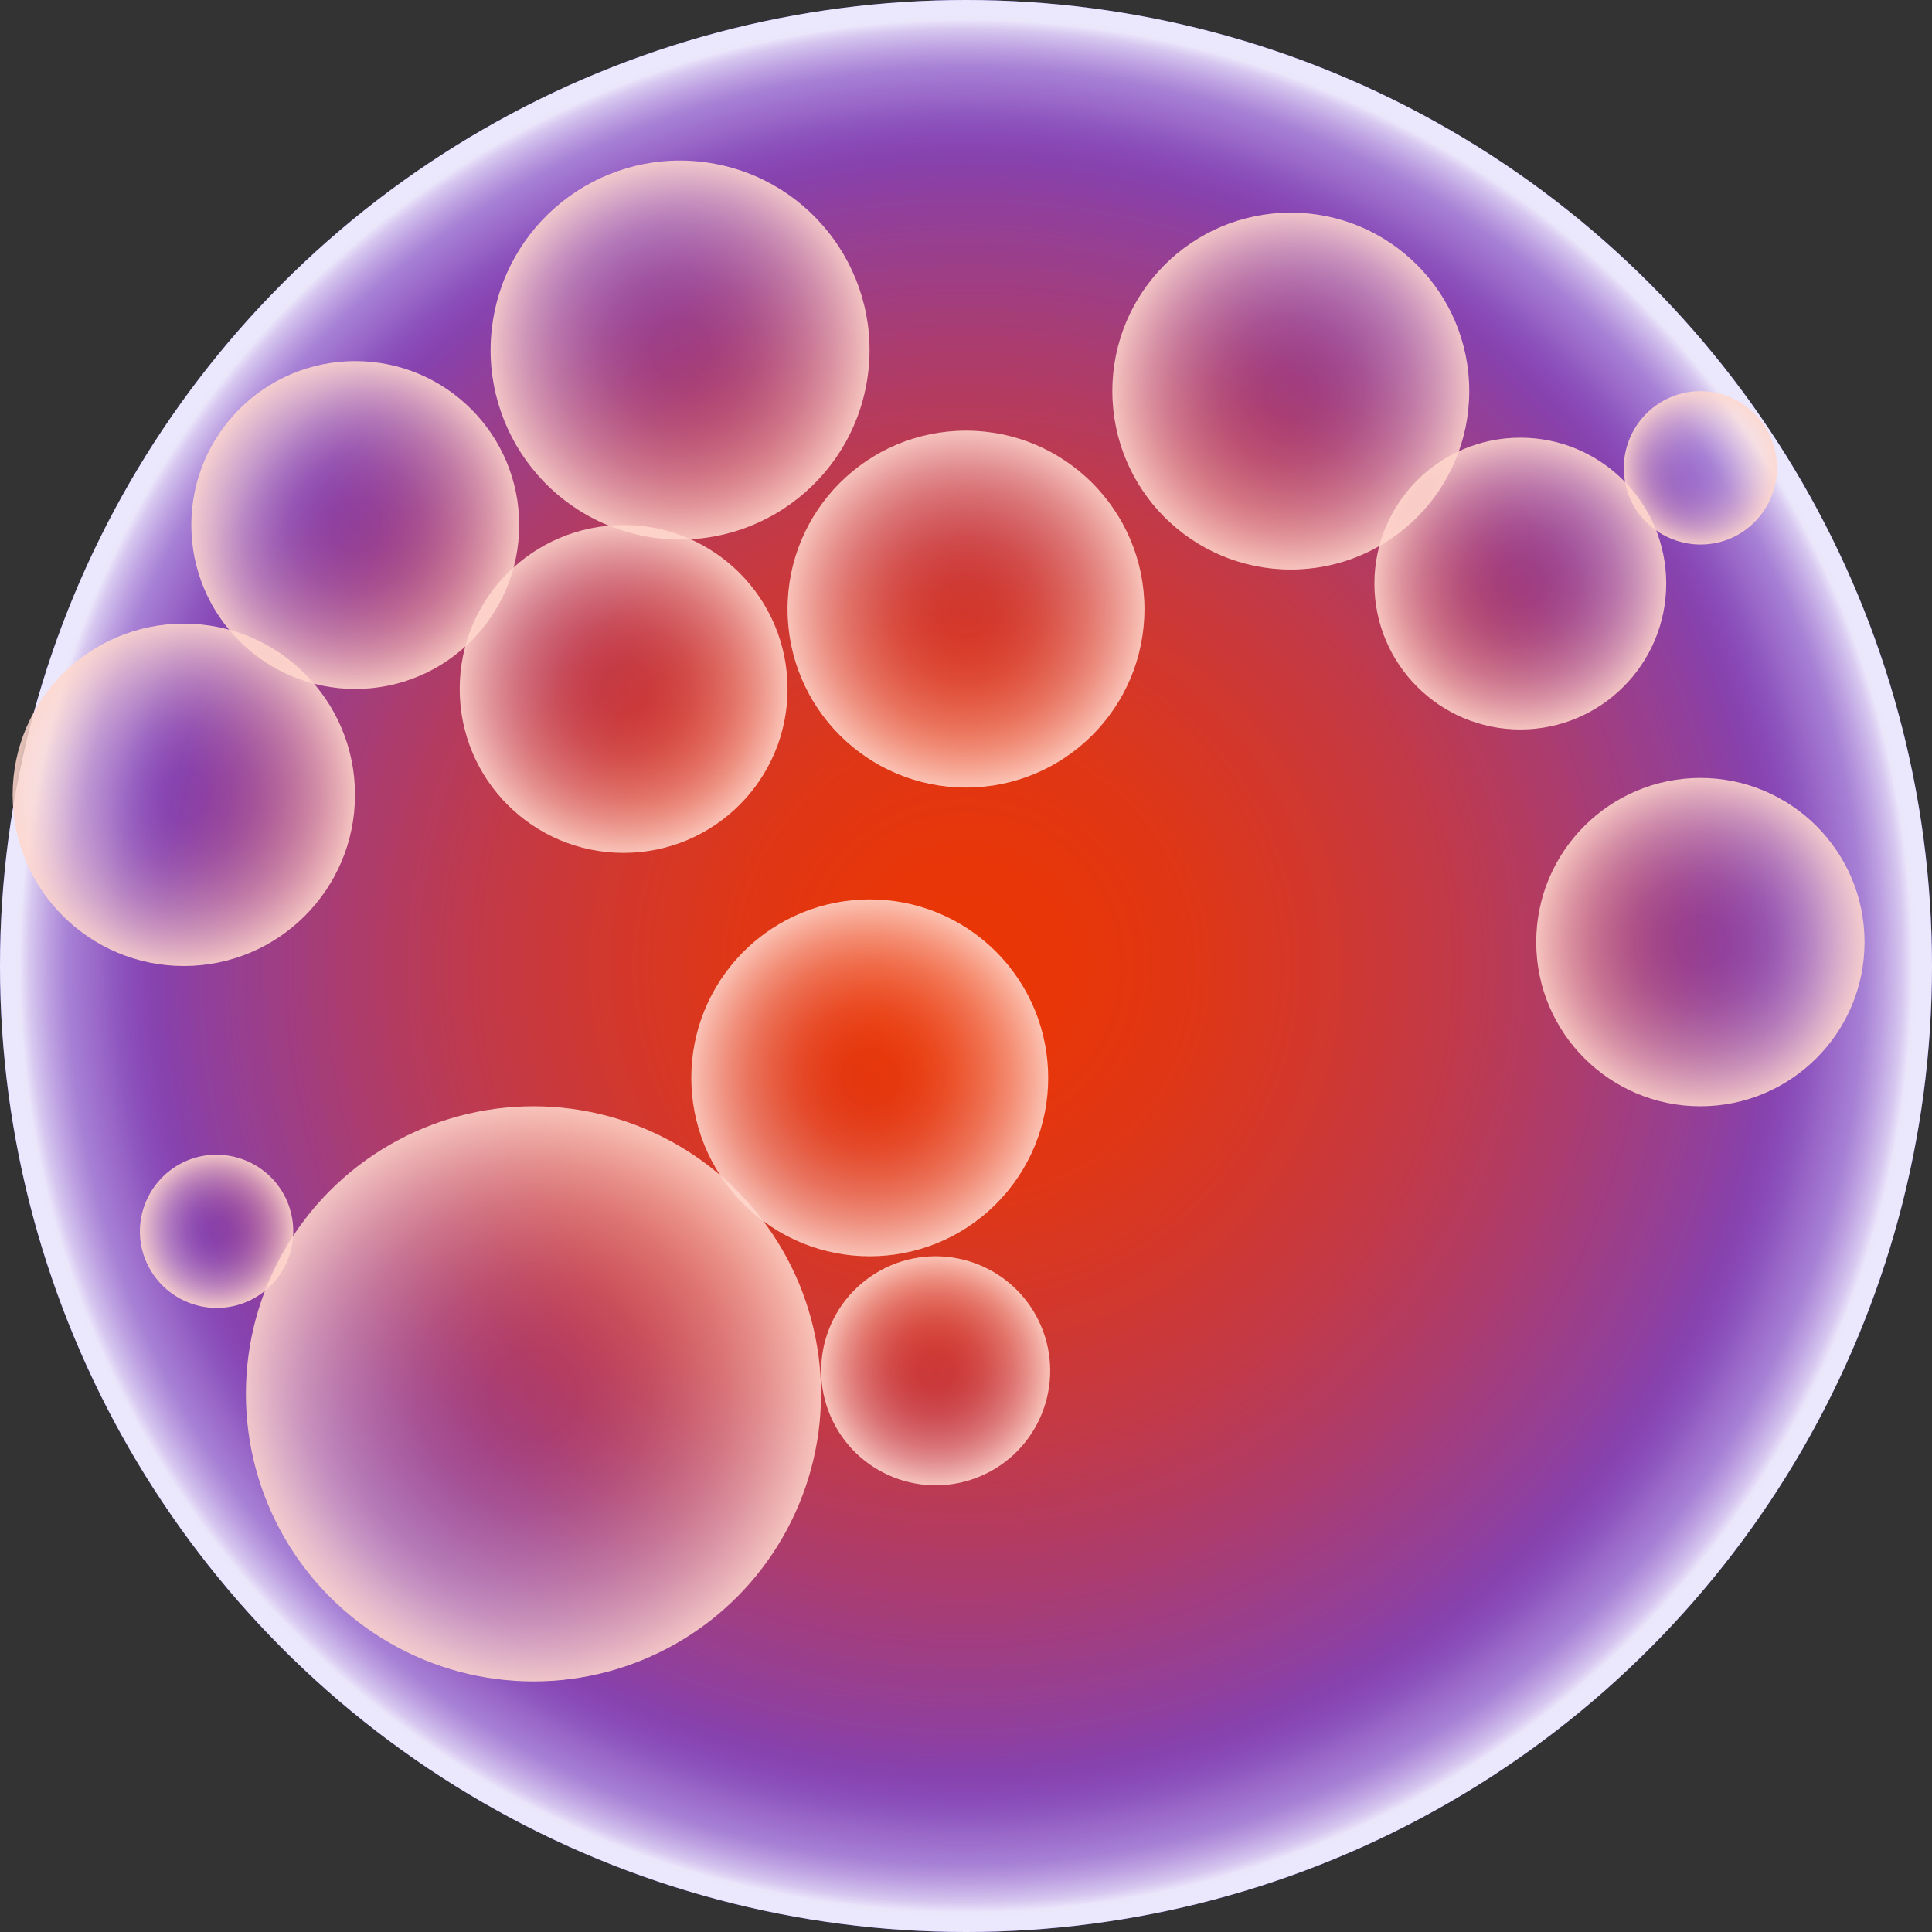 <?xml version="1.0" encoding="UTF-8"?> <svg xmlns="http://www.w3.org/2000/svg" xmlns:xlink="http://www.w3.org/1999/xlink" viewBox="0 0 82.5 82.5"><rect x="0" y="0" width="82.5" height="82.5" fill="#333333" stroke="none"/><defs><style> .cls-1 { fill: url(#Degradado_sin_nombre_117-11); } .cls-1, .cls-2, .cls-3, .cls-4, .cls-5, .cls-6, .cls-7, .cls-8, .cls-9, .cls-10, .cls-11, .cls-12, .cls-13, .cls-14 { mix-blend-mode: hard-light; } .cls-2 { fill: url(#Degradado_sin_nombre_145); } .cls-3 { fill: url(#Degradado_sin_nombre_117-7); } .cls-15 { fill: url(#Degradado_sin_nombre_146); opacity: .9; } .cls-4 { fill: url(#Degradado_sin_nombre_117-4); } .cls-5 { fill: url(#Degradado_sin_nombre_117-9); } .cls-6 { fill: url(#Degradado_sin_nombre_117-3); } .cls-7 { fill: url(#Degradado_sin_nombre_117); } .cls-8 { fill: url(#Degradado_sin_nombre_117-5); } .cls-9 { fill: url(#Degradado_sin_nombre_117-13); } .cls-10 { fill: url(#Degradado_sin_nombre_117-2); } .cls-16 { isolation: isolate; } .cls-11 { fill: url(#Degradado_sin_nombre_117-12); } .cls-12 { fill: url(#Degradado_sin_nombre_117-6); } .cls-13 { fill: url(#Degradado_sin_nombre_117-10); } .cls-14 { fill: url(#Degradado_sin_nombre_117-8); } </style><radialGradient id="Degradado_sin_nombre_146" data-name="Degradado sin nombre 146" cx="41.25" cy="41.25" fx="41.25" fy="41.25" r="41.25" gradientUnits="userSpaceOnUse"><stop offset="0" stop-color="#ff3600"></stop><stop offset=".11" stop-color="#fc3604"></stop><stop offset=".23" stop-color="#f33712"></stop><stop offset=".36" stop-color="#e5382a"></stop><stop offset=".5" stop-color="#d23a4a"></stop><stop offset=".64" stop-color="#b93d74"></stop><stop offset=".79" stop-color="#9b41a8"></stop><stop offset=".94" stop-color="#7845e3"></stop><stop offset="1" stop-color="#6847ff"></stop></radialGradient><radialGradient id="Degradado_sin_nombre_145" data-name="Degradado sin nombre 145" cx="41.25" cy="41.25" fx="41.25" fy="41.25" r="41.25" gradientUnits="userSpaceOnUse"><stop offset=".81" stop-color="#ffd7cc" stop-opacity="0"></stop><stop offset=".84" stop-color="#ffd7cc" stop-opacity=".01"></stop><stop offset=".86" stop-color="#ffd9cf" stop-opacity=".06"></stop><stop offset=".88" stop-color="#ffddd3" stop-opacity=".13"></stop><stop offset=".9" stop-color="#ffe1d9" stop-opacity=".24"></stop><stop offset=".93" stop-color="#ffe8e1" stop-opacity=".37"></stop><stop offset=".95" stop-color="#ffefeb" stop-opacity=".54"></stop><stop offset=".97" stop-color="#fff8f6" stop-opacity=".73"></stop><stop offset=".98" stop-color="#fff" stop-opacity=".87"></stop></radialGradient><radialGradient id="Degradado_sin_nombre_117" data-name="Degradado sin nombre 117" cx="29.05" cy="14.95" fx="29.05" fy="14.95" r="8.09" gradientTransform="translate(39.14 -16.12) rotate(80.76)" gradientUnits="userSpaceOnUse"><stop offset="0" stop-color="#ffd7cc" stop-opacity="0"></stop><stop offset=".15" stop-color="#ffd7cc" stop-opacity=".01"></stop><stop offset=".28" stop-color="#ffd7cc" stop-opacity=".06"></stop><stop offset=".41" stop-color="#ffd7cc" stop-opacity=".13"></stop><stop offset=".54" stop-color="#ffd7cc" stop-opacity=".24"></stop><stop offset=".67" stop-color="#ffd7cc" stop-opacity=".37"></stop><stop offset=".8" stop-color="#ffd7cc" stop-opacity=".54"></stop><stop offset=".92" stop-color="#ffd7cc" stop-opacity=".73"></stop><stop offset="1" stop-color="#ffd7cc" stop-opacity=".87"></stop></radialGradient><radialGradient id="Degradado_sin_nombre_117-2" data-name="Degradado sin nombre 117" cx="55.13" cy="16.7" fx="55.13" fy="16.7" r="7.62" gradientTransform="matrix(1,0,0,1,0,0)" xlink:href="#Degradado_sin_nombre_117"></radialGradient><radialGradient id="Degradado_sin_nombre_117-3" data-name="Degradado sin nombre 117" cx="41.25" cy="26.01" fx="41.25" fy="26.01" r="7.62" gradientTransform="matrix(1,0,0,1,0,0)" xlink:href="#Degradado_sin_nombre_117"></radialGradient><radialGradient id="Degradado_sin_nombre_117-4" data-name="Degradado sin nombre 117" cx="37.14" cy="46.03" fx="37.14" fy="46.03" r="7.62" gradientTransform="translate(43.42 -12.78) rotate(45)" xlink:href="#Degradado_sin_nombre_117"></radialGradient><radialGradient id="Degradado_sin_nombre_117-5" data-name="Degradado sin nombre 117" cx="22.78" cy="59.52" fx="22.78" fy="59.52" r="12.28" gradientTransform="matrix(1,0,0,1,0,0)" xlink:href="#Degradado_sin_nombre_117"></radialGradient><radialGradient id="Degradado_sin_nombre_117-6" data-name="Degradado sin nombre 117" cx="15.17" cy="22.42" fx="15.17" fy="22.42" r="7" gradientTransform="matrix(1,0,0,1,0,0)" xlink:href="#Degradado_sin_nombre_117"></radialGradient><radialGradient id="Degradado_sin_nombre_117-7" data-name="Degradado sin nombre 117" cx="26.64" cy="29.42" fx="26.64" fy="29.42" r="7" gradientTransform="matrix(1,0,0,1,0,0)" xlink:href="#Degradado_sin_nombre_117"></radialGradient><radialGradient id="Degradado_sin_nombre_117-8" data-name="Degradado sin nombre 117" cx="7.85" cy="33.94" fx="7.85" fy="33.94" r="7.31" gradientTransform="matrix(1,0,0,1,0,0)" xlink:href="#Degradado_sin_nombre_117"></radialGradient><radialGradient id="Degradado_sin_nombre_117-9" data-name="Degradado sin nombre 117" cx="64.92" cy="24.92" fx="64.92" fy="24.92" r="6.23" gradientTransform="matrix(1,0,0,1,0,0)" xlink:href="#Degradado_sin_nombre_117"></radialGradient><radialGradient id="Degradado_sin_nombre_117-10" data-name="Degradado sin nombre 117" cx="-183.09" cy="77.5" fx="-183.09" fy="77.5" r="3.27" gradientTransform="translate(139.76 -97.43) rotate(-26.03)" xlink:href="#Degradado_sin_nombre_117"></radialGradient><radialGradient id="Degradado_sin_nombre_117-11" data-name="Degradado sin nombre 117" cx="-111.85" cy="76.02" fx="-111.85" fy="76.02" r="3.27" gradientTransform="translate(139.76 -97.43) rotate(-26.03)" xlink:href="#Degradado_sin_nombre_117"></radialGradient><radialGradient id="Degradado_sin_nombre_117-12" data-name="Degradado sin nombre 117" cx="-158.12" cy="96.34" fx="-158.12" fy="96.34" r="4.89" gradientTransform="translate(139.76 -97.43) rotate(-26.03)" xlink:href="#Degradado_sin_nombre_117"></radialGradient><radialGradient id="Degradado_sin_nombre_117-13" data-name="Degradado sin nombre 117" cx="72.61" cy="40.23" fx="72.61" fy="40.23" r="7.01" gradientTransform="matrix(1,0,0,1,0,0)" xlink:href="#Degradado_sin_nombre_117"></radialGradient></defs><g class="cls-16"><g id="_Слой_2" data-name="Слой 2"><g id="OBJECTS"><g><circle class="cls-15" cx="41.25" cy="41.25" r="41.25"></circle><circle class="cls-2" cx="41.25" cy="41.25" r="41.25"></circle><circle class="cls-7" cx="29.05" cy="14.95" r="8.09" transform="translate(9.62 41.22) rotate(-80.76)"></circle><path class="cls-10" d="M62.74,16.7c0,4.21-3.41,7.62-7.62,7.62s-7.62-3.41-7.62-7.62,3.41-7.62,7.62-7.62,7.62,3.41,7.62,7.62Z"></path><circle class="cls-6" cx="41.25" cy="26.01" r="7.62"></circle><circle class="cls-4" cx="37.14" cy="46.03" r="7.62" transform="translate(-21.67 39.74) rotate(-45)"></circle><circle class="cls-8" cx="22.78" cy="59.52" r="12.28"></circle><circle class="cls-12" cx="15.17" cy="22.42" r="7"></circle><path class="cls-3" d="M33.63,29.42c0,3.86-3.13,7-7,7s-7-3.13-7-7,3.13-7,7-7,7,3.13,7,7Z"></path><circle class="cls-14" cx="7.85" cy="33.94" r="7.31"></circle><circle class="cls-5" cx="64.92" cy="24.92" r="6.23"></circle><path class="cls-13" d="M12.19,51.14c.79,1.62.12,3.58-1.5,4.38-1.62.79-3.58.12-4.38-1.5s-.12-3.58,1.5-4.38c1.62-.79,3.58-.12,4.38,1.5Z"></path><path class="cls-1" d="M75.55,18.54c.79,1.62.12,3.58-1.5,4.38-1.62.79-3.58.12-4.38-1.5-.79-1.62-.12-3.58,1.5-4.38s3.58-.12,4.38,1.5Z"></path><path class="cls-11" d="M44.35,56.39c1.18,2.43.18,5.35-2.25,6.54-2.43,1.18-5.35.18-6.54-2.25-1.18-2.43-.18-5.35,2.25-6.54,2.43-1.18,5.35-.18,6.54,2.25Z"></path><path class="cls-9" d="M79.62,40.23c0,3.87-3.14,7.01-7.01,7.01s-7.01-3.14-7.01-7.01,3.14-7.01,7.01-7.01,7.01,3.14,7.01,7.01Z"></path></g></g></g></g></svg> 